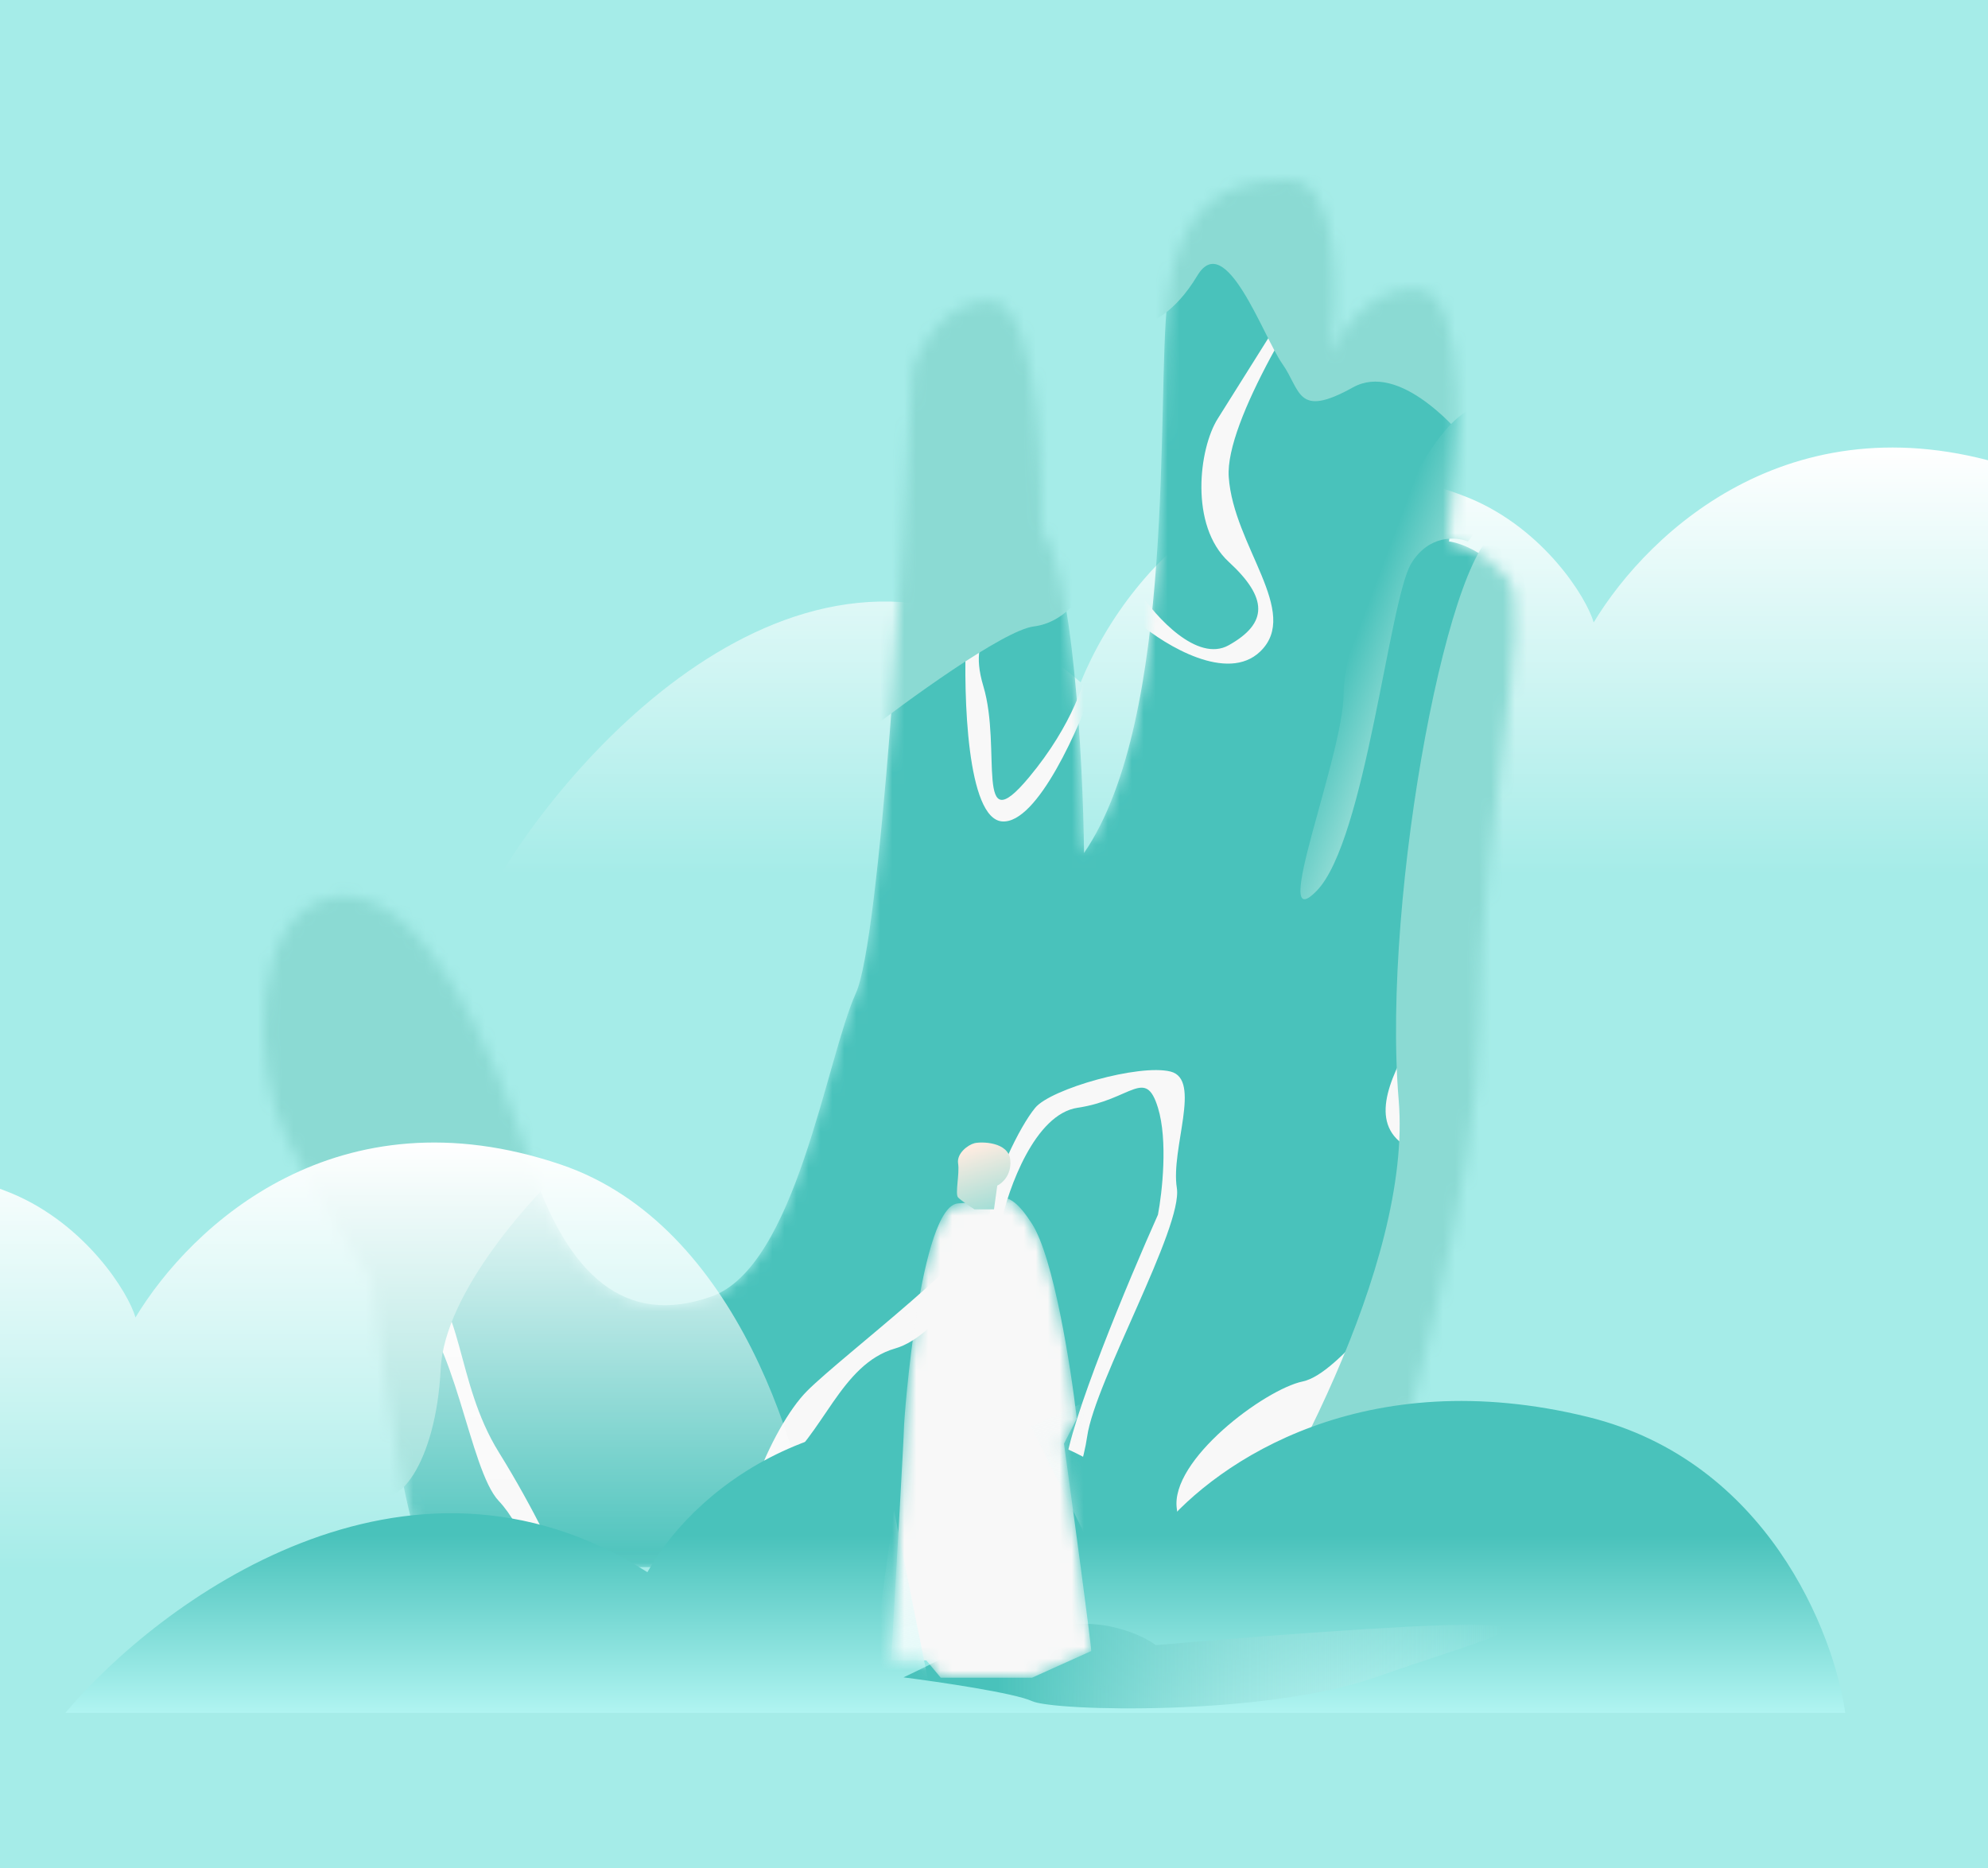 <?xml version="1.0" encoding="UTF-8"?> <svg xmlns="http://www.w3.org/2000/svg" width="166" height="156" viewBox="0 0 166 156" fill="none"><g clip-path="url(#clip0_55494_8740)"><path d="M0 -5C0 -18.255 10.745 -29 24 -29H166V211H24C10.745 211 0 200.255 0 187V-5Z" fill="#A5ECE8"></path><path d="M41.762 73.079H190C189.061 63.885 183.462 44.238 168.582 39.203C149.981 32.909 137.769 44.201 133.072 51.975C132.508 49.939 128.939 44.201 122.739 41.609C106.393 34.945 94.556 46.422 90.235 56.974C70.094 39.351 49.528 60.367 41.762 73.079Z" fill="url(#paint0_linear_55494_8740)"></path><mask id="mask0_55494_8740" style="mask-type:alpha" maskUnits="userSpaceOnUse" x="22" y="15" width="105" height="116"><path d="M123.489 85.668C123.489 98.489 117.097 121.134 113.9 130.854H36.007C34.221 130.119 31.935 114.523 31.016 106.817C29.615 104.802 26.235 99.618 23.923 94.995C21.033 89.215 20.77 75.948 27.995 74.897C35.219 73.847 41.13 87.507 44.283 97.096C47.435 106.685 52.295 110.757 59.388 108.261C66.481 105.766 68.977 88.427 71.473 82.91C73.47 78.497 75.457 46.306 76.202 30.762C76.815 28.88 78.96 25.114 82.638 25.114C87.236 25.114 86.973 42.978 86.973 44.292C89.6 47.444 90.432 63.557 90.519 71.22C98.269 59.923 96.562 33.127 97.481 25.114C98.401 17.102 102.21 15 107.595 15C111.904 15 111.755 24.72 111.142 29.58C111.974 27.566 114.636 23.669 118.629 24.195C122.622 24.72 121.869 38.425 120.993 45.212C121.825 45.299 123.962 46.026 125.854 48.233C128.218 50.991 123.489 69.643 123.489 85.668Z" fill="#D9D9D9"></path></mask><g mask="url(#mask0_55494_8740)"><path d="M123.489 85.668C123.489 98.489 117.097 121.134 113.9 130.854H36.007C34.221 130.119 31.935 114.523 31.016 106.817C29.615 104.802 26.235 99.618 23.923 94.995C21.033 89.215 20.77 75.948 27.995 74.897C35.219 73.847 41.13 87.507 44.283 97.096C47.435 106.685 52.295 110.757 59.388 108.261C66.481 105.766 68.977 88.427 71.473 82.91C73.47 78.497 75.457 46.306 76.202 30.762C76.815 28.88 78.96 25.114 82.638 25.114C87.236 25.114 86.973 42.978 86.973 44.292C89.6 47.444 90.432 63.557 90.519 71.22C98.269 59.923 96.562 33.127 97.481 25.114C98.401 17.102 102.21 15 107.595 15C111.904 15 111.755 24.72 111.142 29.58C111.974 27.566 114.636 23.669 118.629 24.195C122.622 24.72 121.869 38.425 120.993 45.212C121.825 45.299 123.962 46.026 125.854 48.233C128.218 50.991 123.489 69.643 123.489 85.668Z" fill="#49C2BB"></path><path d="M105.622 122.574C98.477 126.567 98.354 130.542 99.186 132.031L97.741 132.557C98.115 131.725 98.743 129.246 98.267 125.989C97.671 121.917 105.622 116.006 108.775 115.349C111.927 114.692 116.656 107.205 119.546 106.286C121.858 105.55 122.436 107.468 122.436 108.519C121.56 108.957 119.52 110.121 118.364 111.277C116.919 112.722 114.555 117.582 105.622 122.574Z" fill="#F8F8F8"></path><path d="M90.779 119.947C90.254 123.624 87.671 129.535 86.445 132.031H83.555C85.219 130.444 88.625 126.33 88.941 122.574C89.256 118.817 94.238 106.91 96.69 101.425C97.041 99.587 97.531 95.226 96.69 92.493C95.639 89.078 94.457 91.837 89.991 92.493C86.418 93.019 84.212 99.192 83.555 102.214C82.154 105.235 78.432 111.54 74.754 112.591C70.157 113.904 68.712 119.947 65.034 122.574C62.092 124.675 63.108 129.754 63.983 132.031L62.013 132.557C60.568 128.353 64.377 119.158 67.398 116.137C70.419 113.116 82.373 104.184 82.635 101.425C82.898 98.667 85.131 94.07 86.445 92.493C87.758 90.917 95.114 88.816 97.741 89.472C100.368 90.129 97.741 95.909 98.267 99.193C98.792 102.476 91.436 115.349 90.779 119.947Z" fill="#F8F8F8"></path><path d="M41.653 121.26C44.595 125.989 46.82 130.761 47.564 132.557L45.988 134.264C45.375 132.162 43.65 127.434 41.653 125.332C39.157 122.705 38.014 111.277 34.034 108.519C30.851 106.312 30.519 109.438 30.751 111.277L29.962 109.832C30.269 107.906 31.67 104.499 34.823 106.286C38.763 108.519 37.975 115.349 41.653 121.26Z" fill="#F8F8F8"></path><path d="M118.364 96.171C121.621 97.432 123.487 94.858 124.012 93.413C125.194 92.099 126.744 89.919 123.487 91.705C119.415 93.938 119.021 94.464 117.576 91.705C116.131 88.947 119.415 85.532 120.465 83.955C121.516 82.379 123.487 72.659 123.487 69.638C123.487 67.221 124.888 66.354 125.588 66.223L127.559 73.578C127.821 70.295 127.795 63.596 125.588 63.07C122.83 62.413 121.254 67.93 121.385 72.133C121.516 76.337 119.546 83.824 117.576 87.371C115.605 90.917 114.292 94.595 118.364 96.171Z" fill="#F8F8F8"></path><path d="M102.601 39.82C102.286 35.197 108.95 24.583 112.322 19.855V18.016C109.3 22.832 102.943 32.964 101.682 34.96C100.106 37.456 99.317 43.892 102.601 46.913C105.885 49.935 105.885 52.036 102.601 53.875C99.974 55.346 96.515 51.511 95.114 49.409V52.036C97.347 53.919 102.496 57.028 105.228 54.401C108.644 51.117 102.995 45.6 102.601 39.82Z" fill="#F8F8F8"></path><path d="M83.686 68.587C86.629 68.797 90.166 60.706 91.568 56.634L90.911 55.057C90.781 56.502 89.6 60.496 85.919 64.909C81.318 70.426 83.686 62.545 82.11 57.291C80.534 52.036 84.606 53.087 81.191 48.884C77.775 44.681 80.008 36.799 81.191 34.303C82.136 32.307 85.876 31.72 87.627 31.677L88.152 29.837C87.627 29.881 85.499 30.31 81.191 31.677C76.882 33.042 79.045 46.52 80.665 53.087C80.446 58.166 80.744 68.377 83.686 68.587Z" fill="#F8F8F8"></path><g filter="url(#filter0_f_55494_8740)"><path d="M116.791 91.845C117.947 105.611 106.677 125.69 100.898 134.009L127.694 143.992L130.715 101.171C130.365 82.3 128.823 44.505 125.461 44.295C121.257 44.032 115.346 74.637 116.791 91.845Z" fill="#8BDAD3"></path><path d="M112.982 32.342C116.765 30.24 121.739 35.581 123.753 38.515V16.448L116.791 9.617L97.745 12.507L95.249 27.087C96.037 27.044 98.087 26.168 99.978 23.015C102.342 19.075 105.495 28.138 107.071 30.371C108.647 32.604 108.253 34.968 112.982 32.342Z" fill="#8BDAD3"></path><path d="M86.317 52.307C88.839 51.992 90.345 49.812 90.783 48.761V27.087L83.953 16.448C79.925 19.556 71.763 26.168 71.343 27.744C70.922 29.32 71.518 50.906 71.868 61.502C75.634 58.569 83.795 52.623 86.317 52.307Z" fill="#8BDAD3"></path><path d="M36.797 114.306C37.112 107.896 44.459 99.814 48.093 96.574L35.877 70.434L26.945 64.917L15.649 78.972C17.006 89.787 19.983 111.758 21.034 113.124C22.348 114.832 29.572 122.45 31.28 124.421C32.987 126.391 36.403 122.319 36.797 114.306Z" fill="#8BDAD3"></path></g><g filter="url(#filter1_f_55494_8740)"><path d="M117.838 47.048C119.309 44.631 121.603 44.815 122.566 45.209C123.53 44.377 128.169 33.875 123.966 33.875C118.711 33.875 112.189 52.827 112.189 57.95C112.189 63.073 105.884 78.573 109.956 74.369C114.028 70.166 115.999 50.069 117.838 47.048Z" fill="url(#paint1_linear_55494_8740)"></path></g></g><path d="M-80 131.11H68.238C67.299 121.916 61.7 102.269 46.82 97.234C28.22 90.94 16.007 102.232 11.31 110.007C10.747 107.97 7.177 102.232 0.977 99.64C-15.369 92.976 -27.205 104.453 -31.526 115.005C-51.667 97.382 -72.234 118.399 -80 131.11Z" fill="url(#paint2_linear_55494_8740)"></path><path d="M5.462 143.016H154.078C153.136 136.312 147.523 121.986 132.605 118.315C113.957 113.726 101.714 121.959 97.005 127.628C96.44 126.144 92.861 121.959 86.645 120.07C70.258 115.21 58.391 123.579 54.059 131.273C33.867 118.423 13.247 133.748 5.462 143.016Z" fill="url(#paint3_linear_55494_8740)"></path><path d="M75.441 140.056C76.445 139.584 78.583 138.555 79.106 138.215C80.939 137.555 85.494 136.12 89.054 135.667C92.615 135.213 95.512 136.611 96.515 137.366C102.929 136.799 117.118 135.667 122.563 135.667C129.37 135.667 124.134 136.799 114.84 140.056C105.547 143.313 88.007 142.888 86.174 142.039C84.709 141.359 78.408 140.434 75.441 140.056Z" fill="url(#paint4_linear_55494_8740)"></path><mask id="mask1_55494_8740" style="mask-type:alpha" maskUnits="userSpaceOnUse" x="74" y="99" width="18" height="42"><path d="M86.172 140.087L91.117 137.858C91.117 137.228 89.603 126.054 88.845 120.545L89.914 118.446C89.424 114.206 87.99 105.016 86.172 102.183C83.9 98.641 83.232 100.347 80.025 100.478C76.817 100.609 75.481 118.446 75.481 119.233C75.481 119.863 74.768 132.437 74.412 138.645H77.352L78.555 140.087H86.172Z" fill="#F8F8F8"></path></mask><g mask="url(#mask1_55494_8740)"><path d="M86.172 140.087L91.117 137.858C91.117 137.228 89.603 126.054 88.845 120.545L89.914 118.446C89.424 114.206 87.99 105.016 86.172 102.183C83.9 98.641 83.232 100.347 80.025 100.478C76.817 100.609 75.481 118.446 75.481 119.233C75.481 119.863 74.768 132.437 74.412 138.645H77.352L78.555 140.087H86.172Z" fill="#F8F8F8"></path><path d="M86.091 119.098L91.031 129.015L91.941 116.453L86.091 119.098Z" fill="url(#paint5_linear_55494_8740)"></path><path d="M74.65 126.106L77.51 140.386L72.18 143.956L74.65 126.106Z" fill="url(#paint6_linear_55494_8740)"></path></g><path d="M83.271 98.996L82.999 100.978H81.365C81.002 100.742 80.221 100.214 80.003 99.987C79.731 99.704 80.139 98.005 80.003 97.156C79.867 96.306 80.82 95.598 81.365 95.456C81.91 95.315 84.225 95.315 84.361 96.872C84.47 98.118 83.68 98.807 83.271 98.996Z" fill="url(#paint7_linear_55494_8740)"></path></g><defs><filter id="filter0_f_55494_8740" x="-7.995" y="-14.026" width="162.352" height="181.661" filterUnits="userSpaceOnUse" color-interpolation-filters="sRGB"><feFlood flood-opacity="0" result="BackgroundImageFix"></feFlood><feBlend mode="normal" in="SourceGraphic" in2="BackgroundImageFix" result="shape"></feBlend><feGaussianBlur stdDeviation="11.822" result="effect1_foregroundBlur_55494_8740"></feGaussianBlur></filter><filter id="filter1_f_55494_8740" x="107.404" y="32.693" width="19.478" height="43.575" filterUnits="userSpaceOnUse" color-interpolation-filters="sRGB"><feFlood flood-opacity="0" result="BackgroundImageFix"></feFlood><feBlend mode="normal" in="SourceGraphic" in2="BackgroundImageFix" result="shape"></feBlend><feGaussianBlur stdDeviation="0.591" result="effect1_foregroundBlur_55494_8740"></feGaussianBlur></filter><linearGradient id="paint0_linear_55494_8740" x1="115.881" y1="37.367" x2="115.881" y2="73.079" gradientUnits="userSpaceOnUse"><stop stop-color="white"></stop><stop offset="1" stop-color="white" stop-opacity="0"></stop></linearGradient><linearGradient id="paint1_linear_55494_8740" x1="118.261" y1="54.452" x2="113.372" y2="52.618" gradientUnits="userSpaceOnUse"><stop offset="0.062" stop-color="#8BDAD3"></stop><stop offset="1" stop-color="#49C2BB"></stop></linearGradient><linearGradient id="paint2_linear_55494_8740" x1="-5.881" y1="95.398" x2="-5.881" y2="131.11" gradientUnits="userSpaceOnUse"><stop stop-color="white"></stop><stop offset="1" stop-color="white" stop-opacity="0"></stop></linearGradient><linearGradient id="paint3_linear_55494_8740" x1="79.77" y1="122.571" x2="79.77" y2="143.016" gradientUnits="userSpaceOnUse"><stop offset="0.275" stop-color="#49C2BB"></stop><stop offset="1" stop-color="#B0F4F1"></stop></linearGradient><linearGradient id="paint4_linear_55494_8740" x1="125.66" y1="139.112" x2="83.306" y2="139.209" gradientUnits="userSpaceOnUse"><stop stop-color="#E1FBFA" stop-opacity="0"></stop><stop offset="1" stop-color="#49C2BB"></stop></linearGradient><linearGradient id="paint5_linear_55494_8740" x1="76.903" y1="112.48" x2="82.061" y2="143.956" gradientUnits="userSpaceOnUse"><stop offset="0.02" stop-color="#F8F8F8" stop-opacity="0"></stop><stop offset="0.905" stop-color="#E1FBFA"></stop></linearGradient><linearGradient id="paint6_linear_55494_8740" x1="76.903" y1="112.48" x2="82.061" y2="143.956" gradientUnits="userSpaceOnUse"><stop offset="0.02" stop-color="#F8F8F8" stop-opacity="0"></stop><stop offset="0.905" stop-color="#E1FBFA"></stop></linearGradient><linearGradient id="paint7_linear_55494_8740" x1="82.139" y1="95.398" x2="84.341" y2="102.039" gradientUnits="userSpaceOnUse"><stop stop-color="#FFECE1"></stop><stop offset="1" stop-color="#8BDAD3"></stop></linearGradient><clipPath id="clip0_55494_8740"><path d="M0 -5C0 -18.255 10.745 -29 24 -29H166V211H24C10.745 211 0 200.255 0 187V-5Z" fill="white"></path></clipPath></defs></svg> 